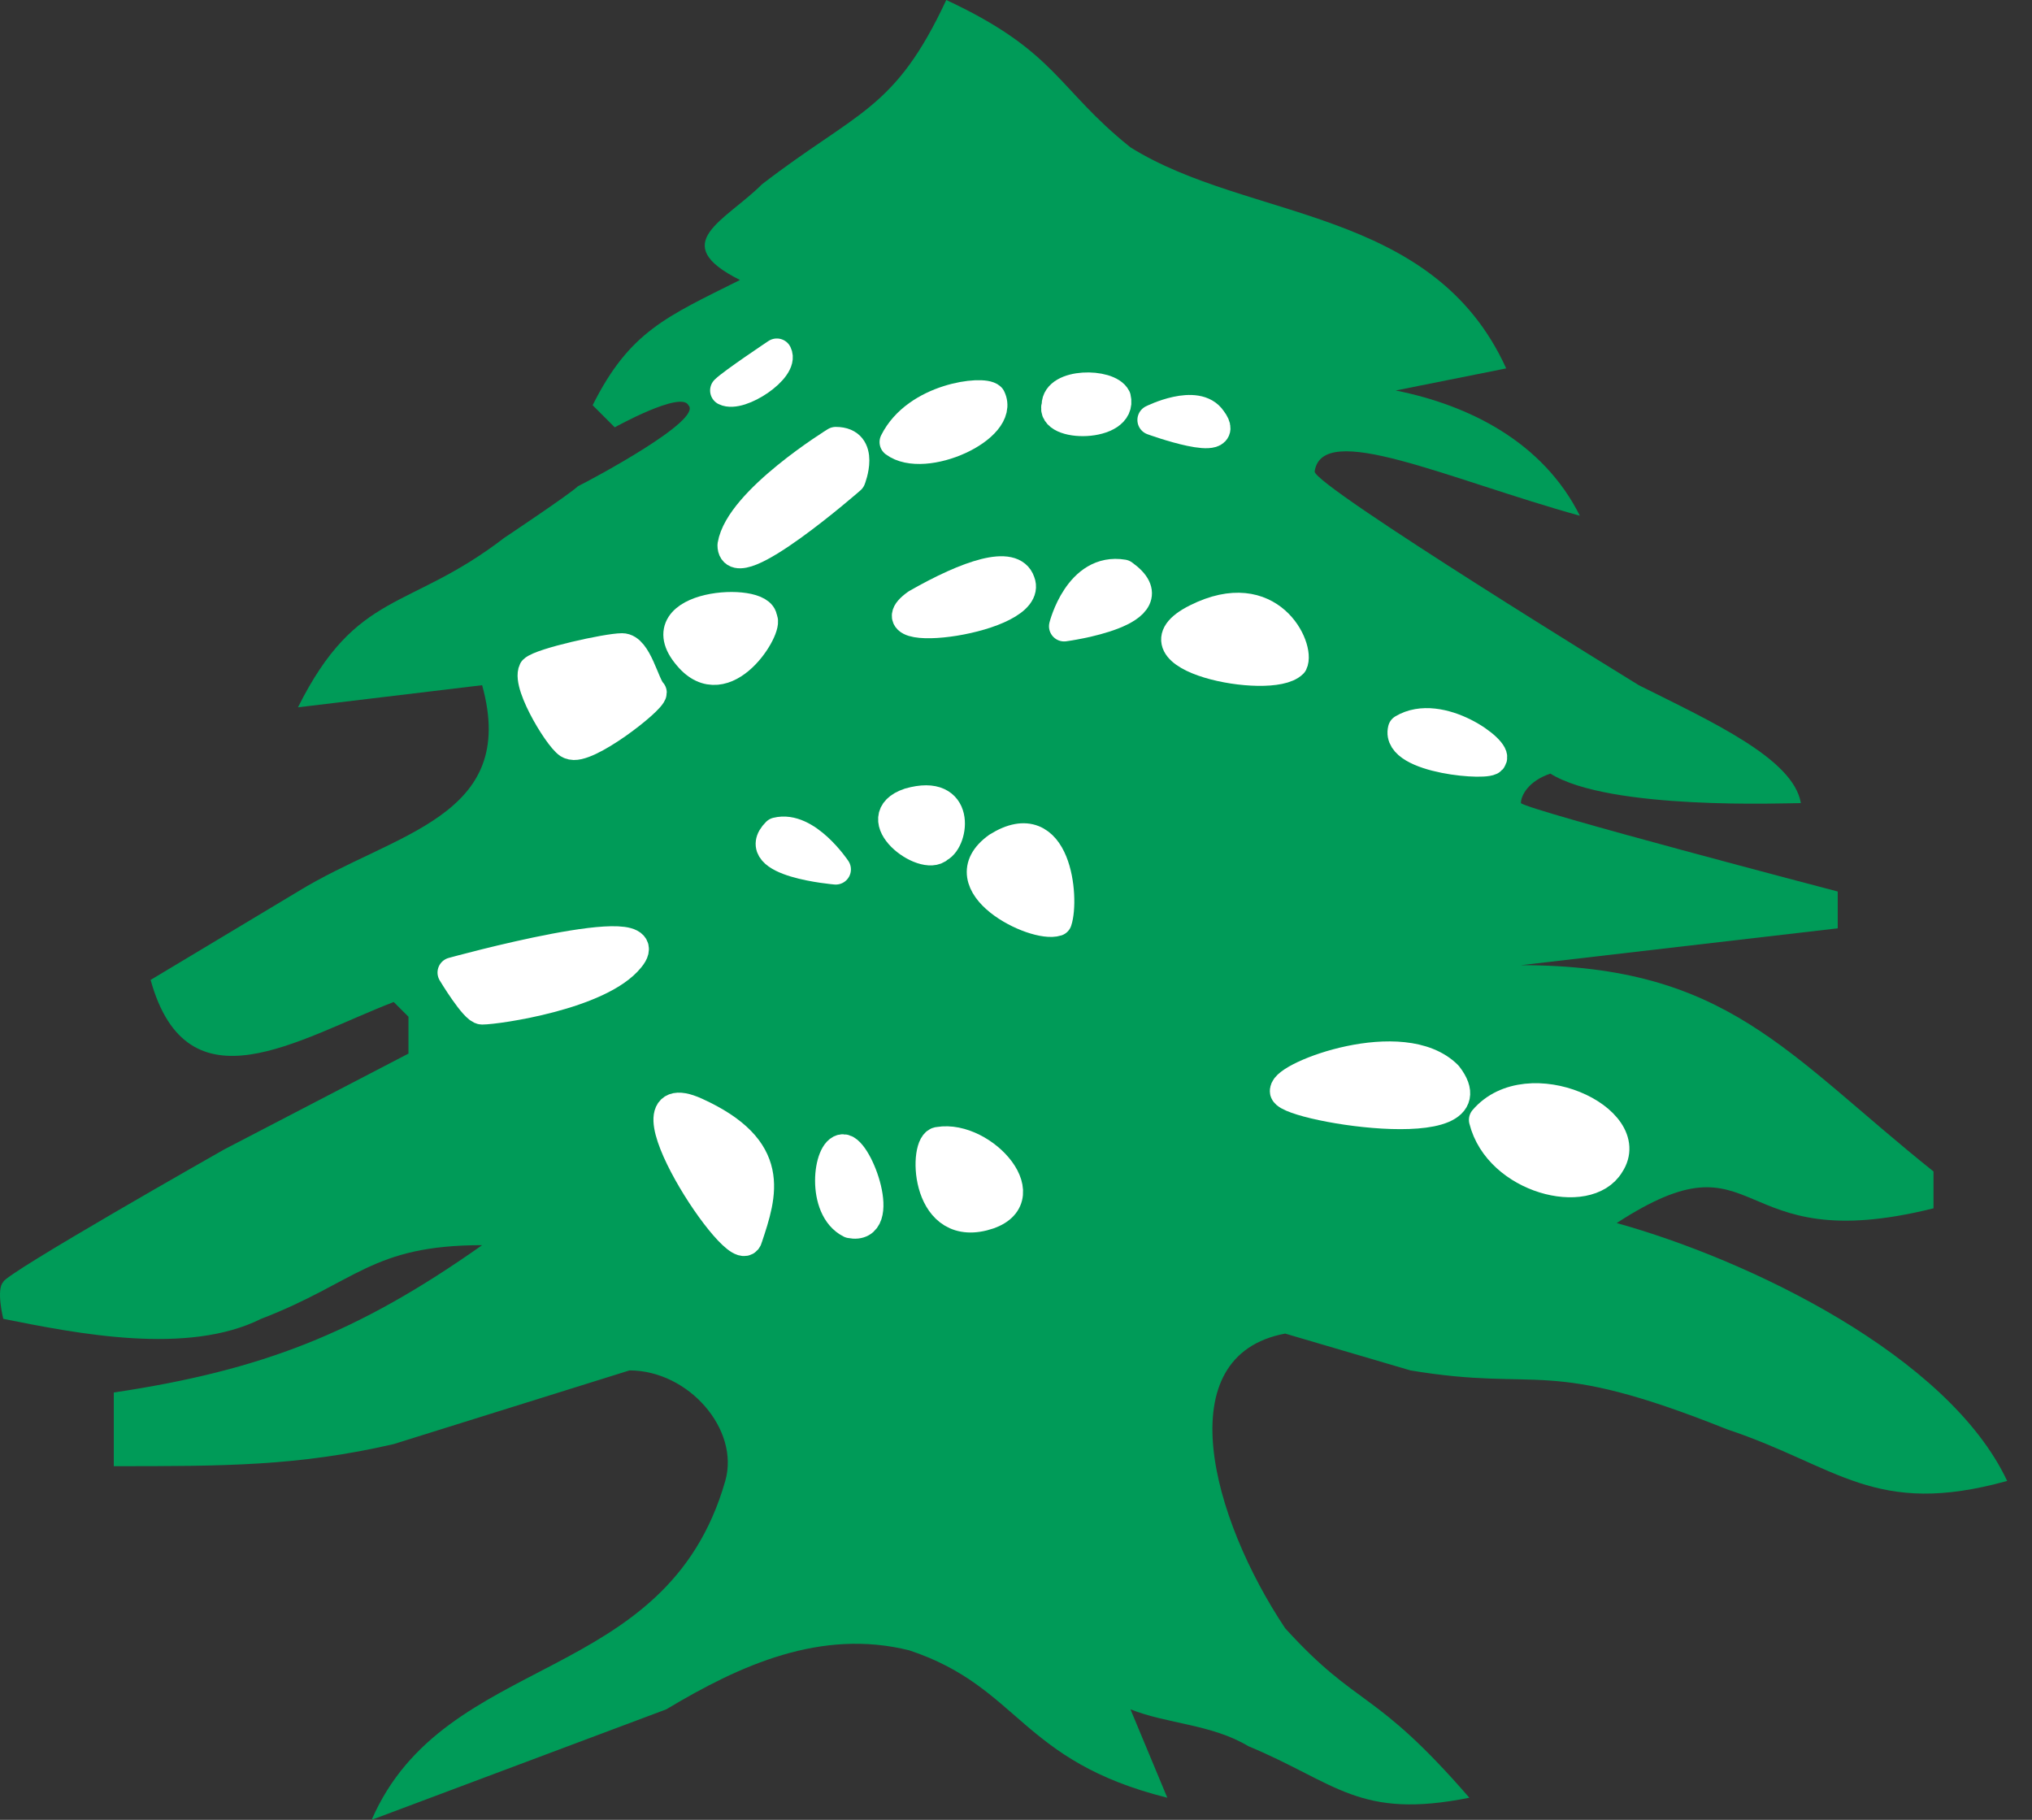 <svg width="67" height="60" viewBox="0 0 67 60" fill="none" xmlns="http://www.w3.org/2000/svg">
<rect x="0" y="0" width="67" height="60" fill="#333333" stroke="none"/>
<path fill-rule="evenodd" clip-rule="evenodd" d="M31.201 0C29.501 3.644 28.286 3.644 25.128 6.073C23.914 7.287 21.97 8.016 24.399 9.231C21.97 10.445 20.756 10.931 19.541 13.36L20.27 14.089C20.27 14.089 22.456 12.874 22.699 13.36C23.185 13.846 19.541 15.79 19.055 16.032C18.812 16.275 16.626 17.733 16.626 17.733C13.468 20.162 11.768 19.433 9.825 23.32L15.897 22.591C17.112 26.964 12.982 27.449 9.825 29.393L4.966 32.308C6.181 36.68 9.825 34.251 12.982 33.036L13.468 33.522V34.737L7.395 37.895C7.395 37.895 0.108 42.024 0.108 42.267C-0.135 42.51 0.108 43.482 0.108 43.482C2.537 43.968 6.181 44.696 8.61 43.482C11.768 42.267 12.254 41.053 15.897 41.053C11.768 43.968 8.61 45.182 3.752 45.911V48.34C7.395 48.34 9.825 48.34 12.982 47.611L20.756 45.182C22.699 45.182 24.399 47.126 23.914 48.826C21.97 55.627 14.683 54.413 12.254 60L21.97 56.356C24.399 54.899 27.072 53.684 29.986 54.413C33.63 55.627 33.63 58.057 38.489 59.271L37.274 56.356C38.489 56.842 39.946 56.842 41.161 57.571C44.076 58.785 44.804 60 48.448 59.271C45.29 55.627 44.804 56.356 42.375 53.684C39.946 50.041 38.489 44.696 42.375 43.968L46.505 45.182C50.877 45.911 50.877 44.696 56.95 47.126C60.594 48.34 61.808 50.041 66.181 48.826C64.237 44.696 57.679 41.538 53.306 40.324C58.165 37.166 56.95 41.538 63.752 39.838V38.623C58.893 34.737 56.95 31.822 50.148 31.822L60.594 30.607V29.393C60.594 29.393 50.391 26.721 50.148 26.478C50.148 26.235 50.391 25.749 51.12 25.506C53.063 26.721 58.893 26.478 59.379 26.478C59.136 25.02 56.464 23.806 54.035 22.591C54.035 22.591 43.347 16.032 43.347 15.547C43.59 13.846 47.719 15.79 52.092 17.004C50.877 14.575 48.448 13.36 46.019 12.874L49.663 12.146C47.233 6.802 41.161 7.287 37.274 4.858C34.845 2.915 34.845 1.7 31.201 0Z" fill="#009B58"/>
<path fill-rule="evenodd" clip-rule="evenodd" d="M24.642 40.81C25.128 39.352 25.614 37.895 22.942 36.68C20.27 35.466 24.399 41.781 24.642 40.81Z" fill="white" stroke="white" stroke-linecap="round" stroke-linejoin="round"/>
<path fill-rule="evenodd" clip-rule="evenodd" d="M27.8 37.895C27.314 37.895 27.072 39.838 28.043 40.324C29.258 40.567 28.286 37.895 27.8 37.895Z" fill="white" stroke="white" stroke-linecap="round" stroke-linejoin="round"/>
<path fill-rule="evenodd" clip-rule="evenodd" d="M30.958 37.652C30.472 37.652 30.472 40.567 32.416 40.081C34.359 39.595 32.416 37.409 30.958 37.652Z" fill="white" stroke="white" stroke-linecap="round" stroke-linejoin="round"/>
<path fill-rule="evenodd" clip-rule="evenodd" d="M34.845 30.364C35.088 29.636 34.845 26.721 32.901 27.935C31.201 29.15 34.116 30.607 34.845 30.364Z" fill="white" stroke="white" stroke-linecap="round" stroke-linejoin="round"/>
<path fill-rule="evenodd" clip-rule="evenodd" d="M30.958 27.935C31.444 27.692 31.687 25.992 29.986 26.478C28.529 26.964 30.472 28.421 30.958 27.935Z" fill="white" stroke="white" stroke-linecap="round" stroke-linejoin="round"/>
<path fill-rule="evenodd" clip-rule="evenodd" d="M27.557 28.664C27.557 28.664 26.586 27.206 25.614 27.449C24.642 28.421 27.557 28.664 27.557 28.664Z" fill="white" stroke="white" stroke-linecap="round" stroke-linejoin="round"/>
<path fill-rule="evenodd" clip-rule="evenodd" d="M15.897 33.279C16.383 33.279 19.784 32.794 20.756 31.579C21.97 30.122 14.926 32.065 14.926 32.065C14.926 32.065 15.655 33.279 15.897 33.279Z" fill="white" stroke="white" stroke-linecap="round" stroke-linejoin="round"/>
<path fill-rule="evenodd" clip-rule="evenodd" d="M49.177 25.02C49.42 24.777 47.476 23.32 46.262 24.049C46.019 25.02 49.177 25.263 49.177 25.02Z" fill="white" stroke="white" stroke-linecap="round" stroke-linejoin="round"/>
<path fill-rule="evenodd" clip-rule="evenodd" d="M42.618 21.862C42.861 21.377 41.889 19.19 39.46 20.405C37.031 21.619 41.889 22.591 42.618 21.862Z" fill="white" stroke="white" stroke-linecap="round" stroke-linejoin="round"/>
<path fill-rule="evenodd" clip-rule="evenodd" d="M35.088 20.648C35.088 20.648 35.574 18.704 37.031 18.947C38.731 20.162 35.088 20.648 35.088 20.648Z" fill="white" stroke="white" stroke-linecap="round" stroke-linejoin="round"/>
<path fill-rule="evenodd" clip-rule="evenodd" d="M33.63 19.19C33.387 18.462 31.93 18.947 30.229 19.919C28.529 21.134 34.116 20.405 33.63 19.19Z" fill="white" stroke="white" stroke-linecap="round" stroke-linejoin="round"/>
<path fill-rule="evenodd" clip-rule="evenodd" d="M38.003 13.846C38.003 13.846 39.46 13.117 39.946 13.846C40.675 14.818 38.003 13.846 38.003 13.846Z" fill="white" stroke="white" stroke-linecap="round" stroke-linejoin="round"/>
<path fill-rule="evenodd" clip-rule="evenodd" d="M36.788 13.117C36.545 12.632 34.845 12.632 34.845 13.36C34.602 14.089 37.031 14.089 36.788 13.117Z" fill="white" stroke="white" stroke-linecap="round" stroke-linejoin="round"/>
<path fill-rule="evenodd" clip-rule="evenodd" d="M32.659 13.117C32.416 12.874 30.229 13.117 29.501 14.575C30.472 15.304 33.144 14.089 32.659 13.117Z" fill="white" stroke="white" stroke-linecap="round" stroke-linejoin="round"/>
<path fill-rule="evenodd" clip-rule="evenodd" d="M27.557 14.575C27.557 14.575 24.399 16.518 24.157 17.976C24.157 19.19 28.043 15.79 28.043 15.79C28.043 15.79 28.529 14.575 27.557 14.575Z" fill="white" stroke="white" stroke-linecap="round" stroke-linejoin="round"/>
<path fill-rule="evenodd" clip-rule="evenodd" d="M23.914 12.874C24.157 12.632 25.614 11.66 25.614 11.66C25.857 12.146 24.399 13.117 23.914 12.874Z" fill="white" stroke="white" stroke-linecap="round" stroke-linejoin="round"/>
<path fill-rule="evenodd" clip-rule="evenodd" d="M25.128 20.405C25.128 19.676 21.241 19.919 22.699 21.619C23.914 23.077 25.371 20.648 25.128 20.405Z" fill="white" stroke="white" stroke-linecap="round" stroke-linejoin="round"/>
<path fill-rule="evenodd" clip-rule="evenodd" d="M21.485 22.834C21.242 22.591 20.999 21.377 20.513 21.377C20.027 21.377 17.841 21.862 17.598 22.105C17.355 22.591 18.57 24.534 18.812 24.534C19.298 24.777 21.485 23.077 21.485 22.834Z" fill="white" stroke="white" stroke-linecap="round" stroke-linejoin="round"/>
<path fill-rule="evenodd" clip-rule="evenodd" d="M42.375 35.951C42.375 35.466 46.262 34.008 47.719 35.466C49.42 37.652 42.132 36.437 42.375 35.951Z" fill="white" stroke="white" stroke-linecap="round" stroke-linejoin="round"/>
<path fill-rule="evenodd" clip-rule="evenodd" d="M53.063 38.381C54.035 36.923 50.391 35.223 48.934 36.923C49.42 38.866 52.335 39.595 53.063 38.381Z" fill="white" stroke="white" stroke-linecap="round" stroke-linejoin="round"/>
</svg>
